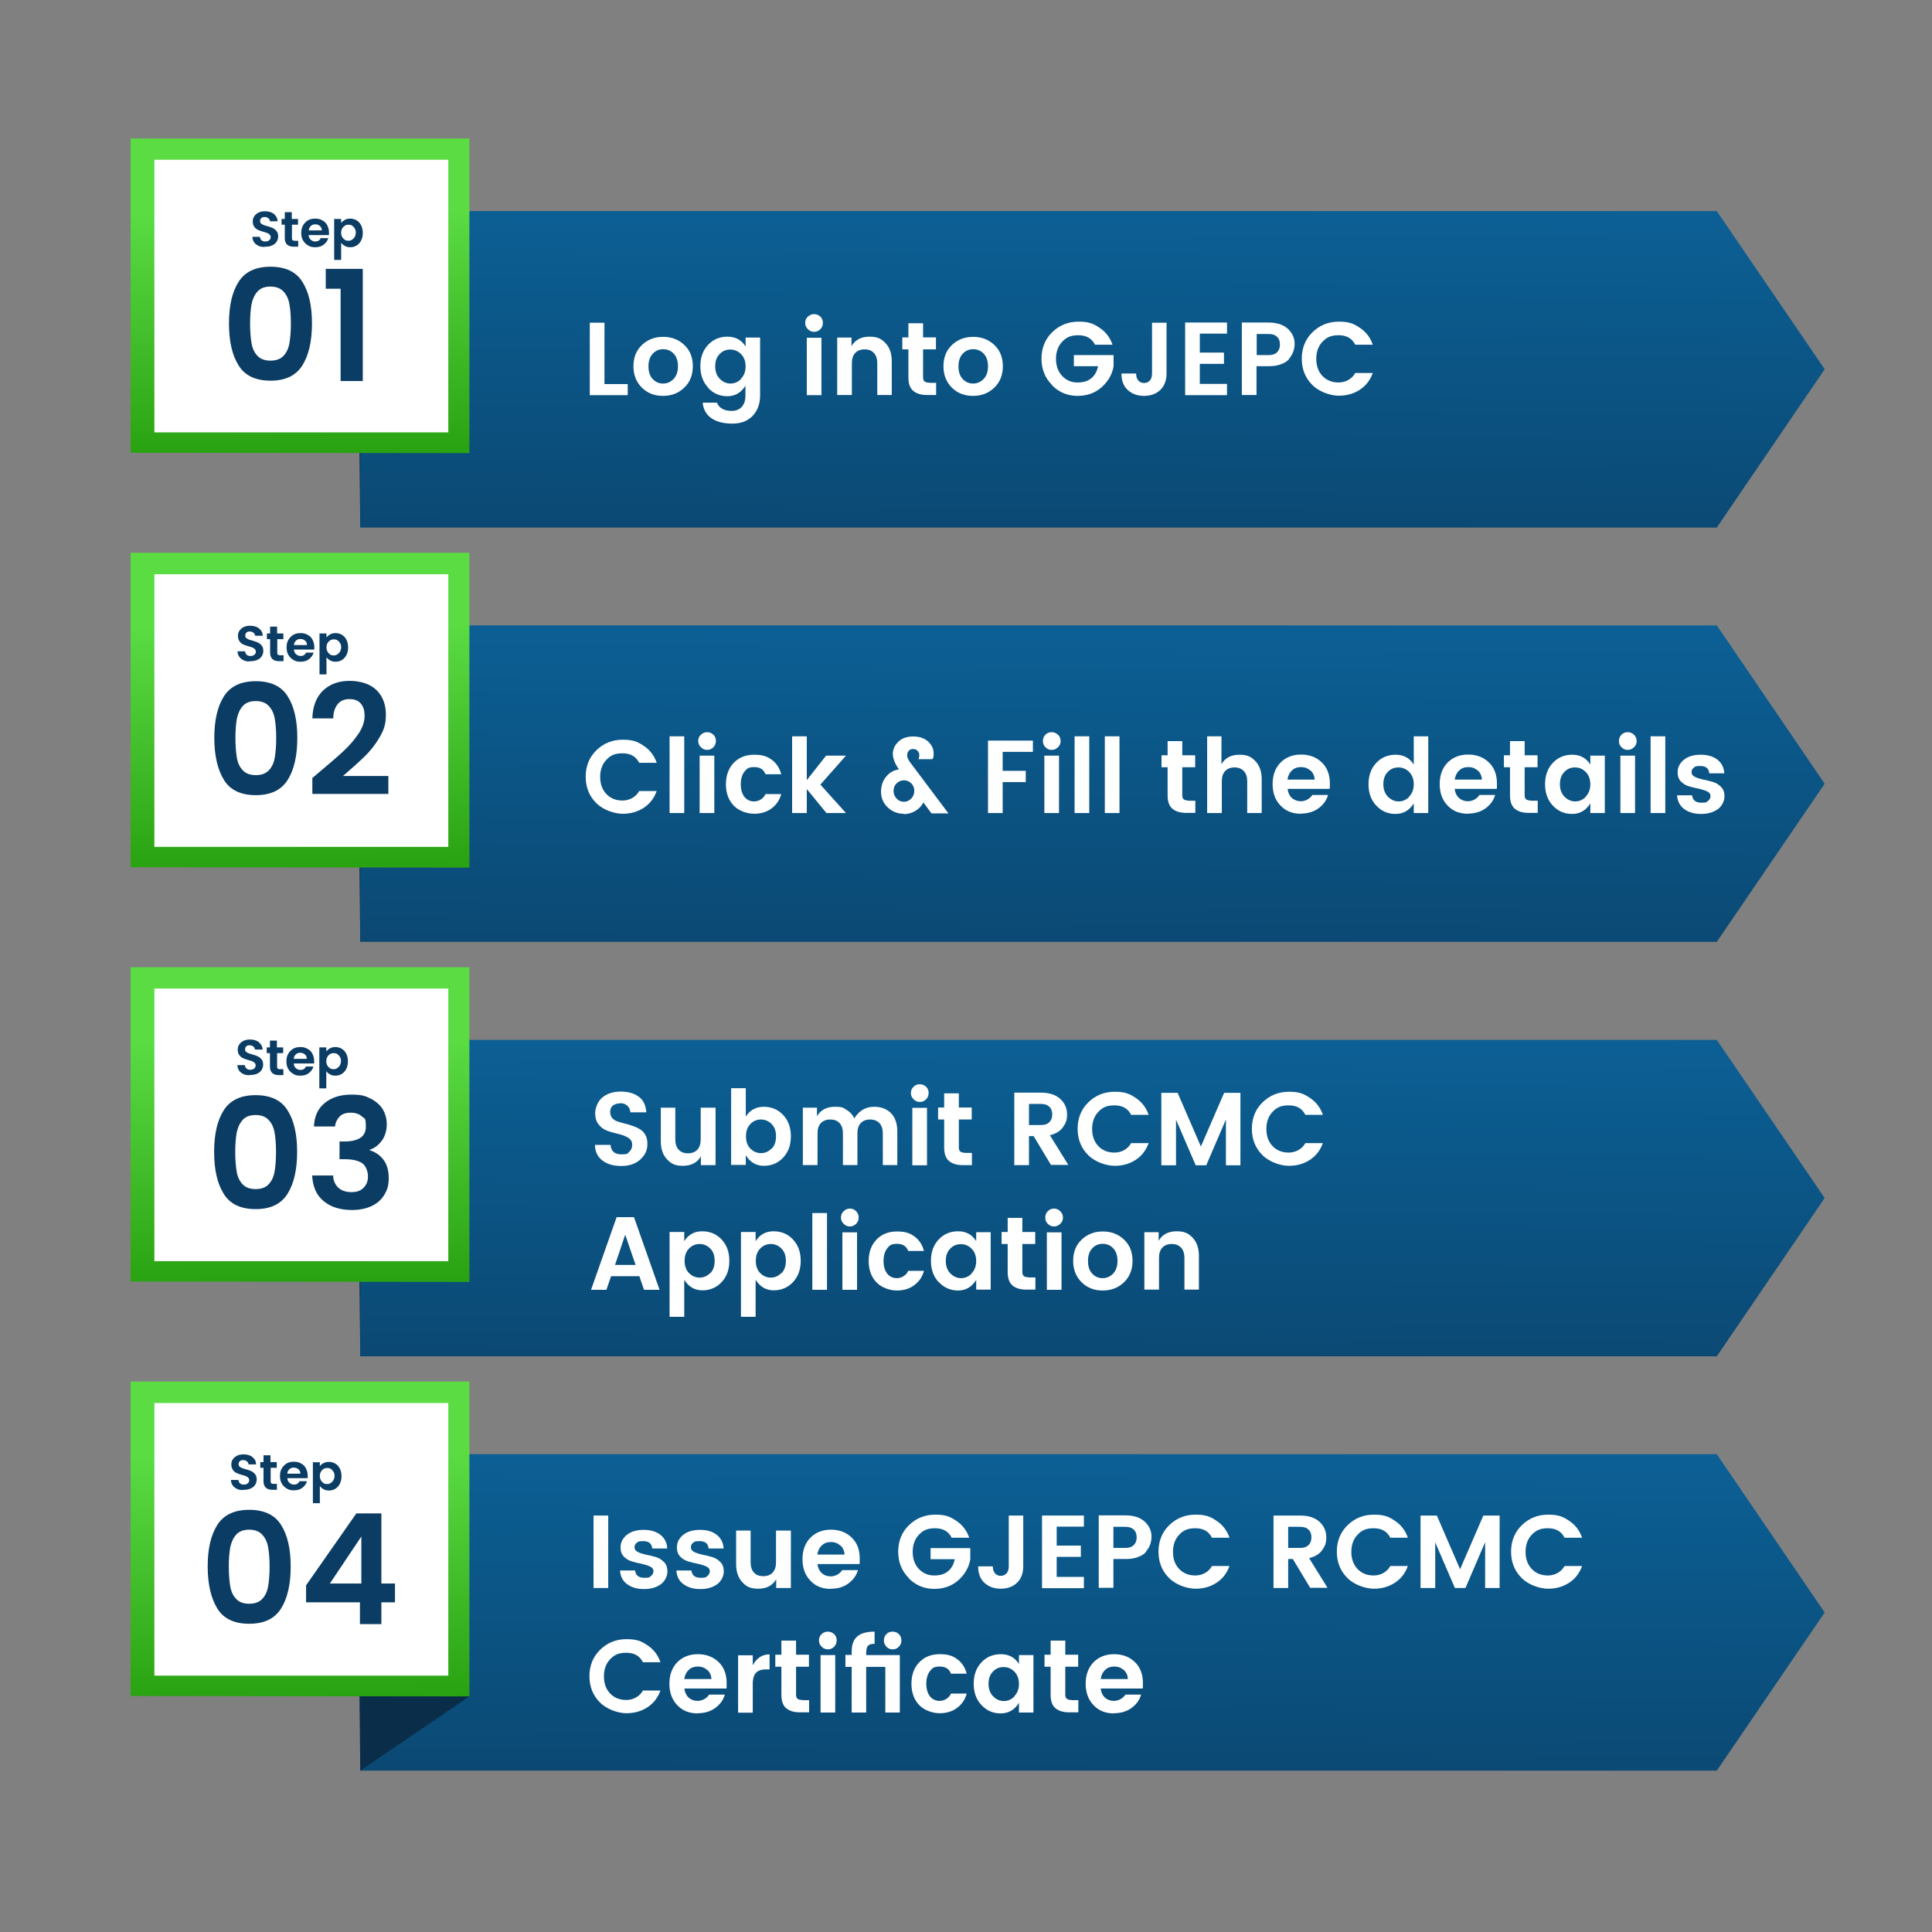 <?xml version="1.0" encoding="UTF-8"?>
<svg id="Layer_1" data-name="Layer 1" xmlns="http://www.w3.org/2000/svg" xmlns:xlink="http://www.w3.org/1999/xlink" version="1.1" viewBox="0 0 1080 1080">
  <rect x="0" y="0" width="1080" height="1080" fill="#808080" stroke="none"/>
  <defs>
    <style>
      .cls-1 {
        fill: url(#linear-gradient);
      }

      .cls-1, .cls-2, .cls-3, .cls-4, .cls-5, .cls-6, .cls-7, .cls-8, .cls-9, .cls-10, .cls-11 {
        stroke-width: 0px;
      }

      .cls-2 {
        fill: #0b3c63;
      }

      .cls-3 {
        fill: url(#linear-gradient-4);
      }

      .cls-4 {
        fill: url(#linear-gradient-2);
      }

      .cls-5 {
        fill: url(#linear-gradient-3);
      }

      .cls-6 {
        fill: url(#linear-gradient-8);
      }

      .cls-7 {
        fill: url(#linear-gradient-7);
      }

      .cls-8 {
        fill: url(#linear-gradient-5);
      }

      .cls-9 {
        fill: url(#linear-gradient-6);
      }

      .cls-10 {
        fill: #fff;
      }

      .cls-11 {
        fill: #0a2d4a;
      }
    </style>
    <linearGradient id="linear-gradient" x1="612.9" y1="1219.1" x2="606.8" y2="400.6" gradientTransform="translate(0 1082) scale(1 -1)" gradientUnits="userSpaceOnUse">
      <stop offset=".2" stop-color="#0c6ba6"/>
      <stop offset=".8" stop-color="#0a2d4a"/>
    </linearGradient>
    <linearGradient id="linear-gradient-2" x1="166.9" y1="1012.3" x2="168.9" y2="770.7" gradientTransform="translate(0 1082) scale(1 -1)" gradientUnits="userSpaceOnUse">
      <stop offset=".2" stop-color="#5bdc43"/>
      <stop offset=".8" stop-color="#269e0f"/>
    </linearGradient>
    <linearGradient id="linear-gradient-3" x1="612.9" y1="987.5" x2="606.8" y2="168.9" xlink:href="#linear-gradient"/>
    <linearGradient id="linear-gradient-4" x1="166.9" y1="780.7" x2="168.9" y2="539.1" xlink:href="#linear-gradient-2"/>
    <linearGradient id="linear-gradient-5" x1="612.9" y1="755.8" x2="606.8" y2="-62.7" xlink:href="#linear-gradient"/>
    <linearGradient id="linear-gradient-6" x1="166.9" y1="549" x2="168.9" y2="307.4" xlink:href="#linear-gradient-2"/>
    <linearGradient id="linear-gradient-7" x1="612.9" y1="524.2" x2="606.8" y2="-294.4" xlink:href="#linear-gradient"/>
    <linearGradient id="linear-gradient-8" x1="166.9" y1="317.4" x2="168.9" y2="75.8" xlink:href="#linear-gradient-2"/>
  </defs>
  <g id="Layer_3" data-name="Layer 3">
    <g>
      <polygon class="cls-11" points="262.4 253.3 201.4 294.9 200.9 249.6 250 244.9 262.4 253.3"/>
      <polygon class="cls-11" points="262.4 485 201.4 526.5 200.9 481.3 250 476.6 262.4 485"/>
      <polygon class="cls-11" points="262.4 716.6 201.4 758.2 200.9 712.9 250 708.2 262.4 716.6"/>
      <g>
        <polygon class="cls-1" points="959.7 294.9 580.5 294.9 201.4 294.9 201.4 206.4 201.4 118 580.5 118 959.7 118 1020 206.4 959.7 294.9"/>
        <polygon class="cls-4" points="262.4 253.3 73 253.1 73 77.4 262.4 77.4 262.4 253.3"/>
        <rect class="cls-10" x="86.3" y="89.3" width="164.3" height="152.4"/>
        <g>
          <path class="cls-2" d="M144.7,137.5c-1.1-.5-2-1.1-2.6-2s-1-1.9-1-3.1h4.2c.1.8.3,1.4.9,1.9.5.5,1.2.7,2.1.7s1.6-.2,2.2-.7c.5-.4.8-1,.8-1.7s-.2-1.1-.5-1.4c-.4-.4-.8-.7-1.3-.9s-1.3-.5-2.2-.7c-1.3-.4-2.3-.7-3.1-1.1-.8-.4-1.5-.9-2-1.7-.6-.7-.9-1.7-.9-3s.3-2.2.9-3c.6-.9,1.4-1.5,2.4-2s2.2-.7,3.6-.7c2,0,3.7.5,4.9,1.5s2,2.3,2.1,4.1h-4.3c0-.7-.3-1.2-.9-1.7-.5-.4-1.2-.7-2.1-.7s-1.4.2-1.8.6c-.5.4-.7,1-.7,1.7s.2,1,.5,1.3.8.6,1.3.8c.5.2,1.2.5,2.2.7,1.3.4,2.3.7,3.1,1.1s1.5.9,2.1,1.7c.6.7.9,1.7.9,2.9s-.3,2-.8,2.9-1.3,1.6-2.4,2.1c-1,.5-2.3.8-3.7.8-1.6.3-2.8,0-3.9-.4Z"/>
          <path class="cls-2" d="M163.2,125.7v7.5c0,.5.1.9.4,1.1s.7.3,1.3.3h1.8v3.3h-2.5c-3.3,0-5-1.6-5-4.8v-7.5h-1.8v-3.2h1.8v-3.8h3.9v3.8h3.5v3.2h-3.4Z"/>
          <path class="cls-2" d="M183.8,131.4h-11.3c.1,1.1.5,2,1.2,2.6s1.5,1,2.5,1c1.5,0,2.5-.6,3.1-1.9h4.2c-.4,1.5-1.3,2.7-2.6,3.7s-2.8,1.4-4.7,1.4-2.8-.3-4-1-2.1-1.6-2.8-2.8-1-2.6-1-4.2.3-3,1-4.2,1.6-2.1,2.7-2.8c1.2-.7,2.5-1,4.1-1s2.8.3,4,1c1.2.6,2.1,1.5,2.7,2.7.6,1.2,1,2.5,1,4s0,1,0,1.5ZM179.9,128.7c0-1-.4-1.8-1.1-2.4-.7-.6-1.6-.9-2.6-.9s-1.8.3-2.4.9c-.7.6-1.1,1.4-1.2,2.5h7.3Z"/>
          <path class="cls-2" d="M192.8,122.9c.9-.5,1.9-.7,3-.7s2.5.3,3.6,1,1.9,1.6,2.5,2.8c.6,1.2.9,2.6.9,4.2s-.3,3-.9,4.2c-.6,1.2-1.5,2.2-2.5,2.8-1.1.7-2.3,1-3.6,1s-2.1-.2-3-.7-1.6-1.1-2.1-1.8v9.6h-3.9v-22.9h3.9v2.2c.5-.6,1.2-1.2,2.1-1.7ZM198.3,127.7c-.4-.7-.9-1.2-1.5-1.6s-1.3-.5-2-.5-1.4.2-2,.5c-.6.4-1.1.9-1.5,1.6s-.6,1.5-.6,2.4.2,1.7.6,2.4.9,1.2,1.5,1.6c.6.4,1.3.5,2,.5s1.4-.2,2-.6c.6-.4,1.1-.9,1.5-1.6.4-.7.6-1.5.6-2.5,0-.7-.2-1.5-.6-2.2Z"/>
          <path class="cls-2" d="M133.4,157.5c3.6-5.6,9.5-8.4,17.8-8.4s14.3,2.8,17.8,8.4c3.6,5.6,5.4,13.4,5.4,23.3s-1.8,17.8-5.4,23.5c-3.6,5.7-9.5,8.5-17.8,8.5s-14.3-2.8-17.8-8.5c-3.6-5.7-5.4-13.5-5.4-23.5,0-9.9,1.8-17.7,5.4-23.3ZM161.8,170.1c-.5-2.9-1.6-5.3-3.3-7.1-1.6-1.8-4.1-2.8-7.3-2.8s-5.6.9-7.3,2.8c-1.6,1.8-2.7,4.2-3.3,7.1-.5,2.9-.8,6.5-.8,10.7s.3,8,.8,11,1.6,5.3,3.3,7.1,4.1,2.7,7.3,2.7,5.6-.9,7.3-2.7,2.8-4.2,3.3-7.1c.5-3,.8-6.6.8-11s-.3-7.8-.8-10.7Z"/>
          <path class="cls-2" d="M182.1,161.4v-11.1h20.7v62.7h-12.4v-51.6h-8.3Z"/>
        </g>
      </g>
      <g>
        <polygon class="cls-5" points="959.7 526.5 580.5 526.5 201.4 526.5 201.4 438.1 201.4 349.6 580.5 349.6 959.7 349.6 1020 438.1 959.7 526.5"/>
        <polygon class="cls-3" points="262.4 485 73 484.8 73 309 262.4 309 262.4 485"/>
        <rect class="cls-10" x="86.3" y="321" width="164.3" height="152.4"/>
        <g>
          <path class="cls-2" d="M136.4,369.2c-1.1-.5-2-1.1-2.6-2s-1-1.9-1-3.1h4.2c.1.8.3,1.4.9,1.9.5.5,1.2.7,2.1.7s1.6-.2,2.2-.7.8-1,.8-1.7-.2-1.1-.5-1.4c-.4-.4-.8-.7-1.3-.9-.5-.2-1.3-.5-2.2-.7-1.3-.4-2.3-.7-3.1-1.1s-1.5-.9-2-1.7-.9-1.7-.9-3,.3-2.2.9-3c.6-.9,1.4-1.5,2.4-2s2.2-.7,3.6-.7c2,0,3.7.5,4.9,1.5,1.3,1,2,2.3,2.1,4.1h-4.3c0-.7-.3-1.2-.9-1.7-.5-.4-1.2-.7-2.1-.7s-1.4.2-1.8.6c-.5.4-.7,1-.7,1.7s.2,1,.5,1.3.8.6,1.3.8,1.2.5,2.2.7c1.3.4,2.3.7,3.1,1.1s1.5.9,2.1,1.7c.6.7.9,1.7.9,2.9s-.3,2-.8,2.9-1.3,1.6-2.4,2.1c-1,.5-2.3.8-3.7.8-1.6.3-2.8.1-3.9-.4Z"/>
          <path class="cls-2" d="M155,357.4v7.5c0,.5.1.9.4,1.1s.7.3,1.3.3h1.8v3.3h-2.5c-3.3,0-5-1.6-5-4.8v-7.5h-1.8v-3.2h1.8v-3.8h3.9v3.8h3.5v3.2h-3.4Z"/>
          <path class="cls-2" d="M175.6,363.1h-11.3c.1,1.1.5,2,1.2,2.6s1.5,1,2.5,1c1.5,0,2.5-.6,3.1-1.9h4.2c-.4,1.5-1.3,2.7-2.6,3.7s-2.8,1.4-4.7,1.4-2.8-.3-4-1-2.1-1.6-2.8-2.8c-.7-1.2-1-2.6-1-4.2s.3-3,1-4.2,1.6-2.1,2.7-2.8c1.2-.7,2.5-1,4.1-1s2.8.3,4,1c1.2.6,2.1,1.5,2.7,2.7.6,1.2,1,2.5,1,4s0,1.1,0,1.5ZM171.6,360.5c0-1-.4-1.8-1.1-2.4-.7-.6-1.6-.9-2.6-.9s-1.8.3-2.4.9c-.7.6-1.1,1.4-1.2,2.5h7.3Z"/>
          <path class="cls-2" d="M184.6,354.6c.9-.5,1.9-.7,3-.7s2.5.3,3.6,1,1.9,1.6,2.5,2.8c.6,1.2.9,2.6.9,4.2s-.3,3-.9,4.2c-.6,1.2-1.5,2.2-2.5,2.8-1.1.7-2.3,1-3.6,1s-2.1-.2-3-.7-1.6-1.1-2.1-1.8v9.6h-3.9v-22.9h3.9v2.2c.5-.6,1.2-1.2,2.1-1.7ZM190.1,359.5c-.4-.7-.9-1.2-1.5-1.6s-1.3-.5-2-.5-1.4.2-2,.5c-.6.4-1.1.9-1.5,1.6s-.6,1.5-.6,2.4.2,1.7.6,2.4.9,1.2,1.5,1.6,1.3.5,2,.5,1.4-.2,2-.6,1.1-.9,1.5-1.6.6-1.5.6-2.5c0-.8-.2-1.6-.6-2.2Z"/>
          <path class="cls-2" d="M125.2,389.2c3.6-5.6,9.5-8.4,17.8-8.4s14.3,2.8,17.8,8.4c3.6,5.6,5.4,13.4,5.4,23.3s-1.8,17.8-5.4,23.5c-3.6,5.7-9.5,8.5-17.8,8.5s-14.3-2.8-17.8-8.5-5.4-13.5-5.4-23.5c0-9.9,1.8-17.7,5.4-23.3ZM153.6,401.8c-.5-2.9-1.6-5.3-3.3-7.1-1.6-1.8-4.1-2.8-7.3-2.8s-5.6.9-7.3,2.8c-1.6,1.8-2.7,4.2-3.3,7.1-.5,2.9-.8,6.5-.8,10.7s.3,8,.8,11,1.6,5.3,3.3,7.1c1.7,1.8,4.1,2.7,7.3,2.7s5.6-.9,7.3-2.7c1.7-1.8,2.8-4.2,3.3-7.1.5-3,.8-6.6.8-11,0-4.2-.3-7.8-.8-10.7Z"/>
          <path class="cls-2" d="M179.1,431.1c5.5-4.6,9.9-8.4,13.2-11.5s6-6.3,8.2-9.6c2.2-3.3,3.3-6.6,3.3-9.8s-.7-5.2-2.1-6.9c-1.4-1.7-3.5-2.5-6.4-2.5s-5.1,1-6.6,2.9-2.4,4.5-2.4,7.9h-11.7c.2-6.9,2.3-12.1,6.1-15.7,3.9-3.6,8.8-5.3,14.7-5.3s11.6,1.7,15.1,5.2,5.2,8,5.2,13.7-1.2,8.7-3.6,12.8c-2.4,4.1-5.2,7.6-8.3,10.6s-7.1,6.6-12.1,10.9h25.4v10h-42.5v-8.9l4.5-3.8Z"/>
        </g>
      </g>
      <g>
        <polygon class="cls-8" points="959.7 758.2 580.5 758.2 201.4 758.2 201.4 669.7 201.4 581.3 580.5 581.3 959.7 581.3 1020 669.7 959.7 758.2"/>
        <polygon class="cls-9" points="262.4 716.6 73 716.4 73 540.7 262.4 540.7 262.4 716.6"/>
        <rect class="cls-10" x="86.3" y="552.6" width="164.3" height="152.4"/>
        <g>
          <path class="cls-2" d="M136.3,600.5c-1.1-.5-2-1.1-2.6-2s-1-1.9-1-3.1h4.2c.1.8.3,1.4.9,1.9.5.5,1.2.7,2.1.7s1.6-.2,2.2-.7c.5-.4.8-1,.8-1.7s-.2-1.1-.5-1.4c-.4-.4-.8-.7-1.3-.9s-1.3-.5-2.2-.7c-1.3-.4-2.3-.7-3.1-1.1-.8-.4-1.5-.9-2-1.7-.6-.7-.9-1.7-.9-3s.3-2.2.9-3c.6-.9,1.4-1.5,2.4-2s2.2-.7,3.6-.7c2,0,3.7.5,4.9,1.5s2,2.3,2.1,4.1h-4.3c0-.7-.3-1.2-.9-1.7-.5-.4-1.2-.7-2.1-.7s-1.4.2-1.8.6c-.5.4-.7,1-.7,1.7s.2,1,.5,1.3.8.6,1.3.8,1.2.5,2.2.7c1.3.4,2.3.7,3.1,1.1.8.4,1.5.9,2.1,1.7.6.7.9,1.7.9,2.9s-.3,2-.8,2.9-1.3,1.6-2.4,2.1c-1,.5-2.3.8-3.7.8-1.5.3-2.8.1-3.9-.4Z"/>
          <path class="cls-2" d="M154.9,588.8v7.5c0,.5.1.9.4,1.1s.7.3,1.3.3h1.8v3.3h-2.5c-3.3,0-5-1.6-5-4.8v-7.5h-1.8v-3.2h1.8v-3.8h3.9v3.8h3.5v3.2h-3.4Z"/>
          <path class="cls-2" d="M175.5,594.5h-11.3c.1,1.1.5,2,1.2,2.6s1.5,1,2.5,1c1.5,0,2.5-.6,3.1-1.9h4.2c-.4,1.5-1.3,2.7-2.6,3.7s-2.8,1.4-4.7,1.4-2.8-.3-4-1-2.1-1.6-2.8-2.8-1-2.6-1-4.2.3-3,1-4.2,1.6-2.1,2.7-2.8c1.2-.7,2.5-1,4.1-1s2.8.3,4,1c1.2.6,2.1,1.5,2.7,2.7.6,1.2,1,2.5,1,4,0,.5,0,1,0,1.5ZM171.5,591.8c0-1-.4-1.8-1.1-2.4-.7-.6-1.6-.9-2.6-.9s-1.8.3-2.4.9c-.7.6-1.1,1.4-1.2,2.5h7.3Z"/>
          <path class="cls-2" d="M184.5,586c.9-.5,1.9-.7,3-.7s2.5.3,3.6,1,1.9,1.6,2.5,2.8.9,2.6.9,4.2-.3,3-.9,4.2c-.6,1.2-1.5,2.2-2.5,2.8-1.1.7-2.3,1-3.6,1s-2.1-.2-3-.7-1.6-1.1-2.1-1.8v9.6h-3.9v-22.9h3.9v2.2c.5-.6,1.2-1.2,2.1-1.7ZM190,590.8c-.4-.7-.9-1.2-1.5-1.6-.6-.4-1.3-.5-2-.5s-1.4.2-2,.5c-.6.4-1.1.9-1.5,1.6-.4.7-.6,1.5-.6,2.4s.2,1.7.6,2.4.9,1.2,1.5,1.6c.6.4,1.3.5,2,.5s1.4-.2,2-.6c.6-.4,1.1-.9,1.5-1.6.4-.7.6-1.5.6-2.5s-.2-1.5-.6-2.2Z"/>
          <path class="cls-2" d="M125.1,620.6c3.6-5.6,9.5-8.4,17.8-8.4s14.3,2.8,17.8,8.4c3.6,5.6,5.4,13.4,5.4,23.3s-1.8,17.8-5.4,23.5c-3.6,5.7-9.5,8.5-17.8,8.5s-14.3-2.8-17.8-8.5c-3.6-5.7-5.4-13.5-5.4-23.5,0-9.9,1.8-17.7,5.4-23.3ZM153.5,633.2c-.5-2.9-1.6-5.3-3.3-7.1-1.6-1.8-4.1-2.8-7.3-2.8s-5.6.9-7.3,2.8c-1.6,1.8-2.7,4.2-3.3,7.1-.5,2.9-.8,6.5-.8,10.7s.3,8,.8,11,1.6,5.3,3.3,7.1,4.1,2.7,7.3,2.7,5.6-.9,7.3-2.7,2.8-4.2,3.3-7.1c.5-3,.8-6.6.8-11s-.3-7.8-.8-10.7Z"/>
          <path class="cls-2" d="M181.5,616.6c3.8-3.1,8.7-4.7,14.8-4.7s7.8.7,10.8,2.2,5.2,3.4,6.8,5.9c1.5,2.5,2.3,5.3,2.3,8.5s-.9,6.7-2.8,9.2c-1.9,2.5-4.1,4.2-6.7,5v.3c3.3,1,5.9,2.9,7.8,5.5,1.9,2.6,2.8,6,2.8,10.1s-.8,6.5-2.4,9.2c-1.6,2.7-3.9,4.8-7,6.3s-6.8,2.3-11.1,2.3c-6.5,0-11.8-1.6-15.8-4.9-4.1-3.3-6.2-8.1-6.5-14.4h11.7c.1,2.8,1.1,5.1,2.9,6.8,1.8,1.7,4.3,2.5,7.4,2.5s5.2-.8,6.8-2.5c1.6-1.6,2.4-3.7,2.4-6.3s-1.1-5.9-3.3-7.4-5.6-2.2-10.1-2.2h-2.5v-9.9h2.5c8.1,0,12.2-2.7,12.2-8.2s-.7-4.4-2.2-5.8c-1.5-1.4-3.6-2.1-6.3-2.1s-4.8.7-6.2,2.2-2.3,3.3-2.5,5.5h-11.8c.2-5.6,2.2-10,6-13.1Z"/>
        </g>
      </g>
      <g>
        <polygon class="cls-7" points="959.7 989.8 580.5 989.8 201.4 989.8 201.4 901.4 201.4 812.9 580.5 812.9 959.7 812.9 1020 901.4 959.7 989.8"/>
        <polygon class="cls-11" points="262.4 948.3 201.4 989.8 200.9 944.6 250 939.9 262.4 948.3"/>
        <polygon class="cls-6" points="262.4 948.3 73 948.1 73 772.3 262.4 772.3 262.4 948.3"/>
        <rect class="cls-10" x="86.3" y="784.3" width="164.3" height="152.4"/>
        <g>
          <path class="cls-2" d="M132.7,832.4c-1.1-.5-2-1.1-2.6-2s-1-1.9-1-3.1h4.2c.1.8.3,1.4.9,1.9.5.5,1.2.7,2.1.7s1.6-.2,2.2-.7.8-1,.8-1.7-.2-1.1-.5-1.4c-.4-.4-.8-.7-1.3-.9s-1.3-.5-2.2-.7c-1.3-.4-2.3-.7-3.1-1.1-.8-.4-1.5-.9-2-1.7s-.9-1.7-.9-3,.3-2.2.9-3c.6-.9,1.4-1.5,2.4-2s2.2-.7,3.6-.7c2,0,3.7.5,4.9,1.5,1.3,1,2,2.3,2.1,4.1h-4.3c0-.7-.3-1.2-.9-1.7-.5-.4-1.2-.7-2.1-.7s-1.4.2-1.8.6c-.5.4-.7,1-.7,1.7s.2,1,.5,1.3.8.6,1.3.8,1.2.5,2.2.7c1.3.4,2.3.7,3.1,1.1.8.4,1.5.9,2.1,1.7.6.7.9,1.7.9,2.9s-.3,2-.8,2.9-1.3,1.6-2.4,2.1c-1,.5-2.3.8-3.7.8-1.6.3-2.8.1-3.9-.4Z"/>
          <path class="cls-2" d="M151.3,820.6v7.5c0,.5.1.9.4,1.1s.7.3,1.3.3h1.8v3.3h-2.5c-3.3,0-5-1.6-5-4.8v-7.5h-1.8v-3.2h1.8v-3.8h3.9v3.8h3.5v3.2h-3.4Z"/>
          <path class="cls-2" d="M171.9,826.3h-11.3c.1,1.1.5,2,1.2,2.6s1.5,1,2.5,1c1.5,0,2.5-.6,3.1-1.9h4.2c-.4,1.5-1.3,2.7-2.6,3.7s-2.8,1.4-4.7,1.4-2.8-.3-4-1-2.1-1.6-2.8-2.8-1-2.6-1-4.2.3-3,1-4.2,1.6-2.1,2.7-2.8c1.2-.7,2.5-1,4.1-1s2.8.3,4,1c1.2.6,2.1,1.5,2.7,2.7.6,1.2,1,2.5,1,4,0,.6,0,1.1,0,1.5ZM167.9,823.7c0-1-.4-1.8-1.1-2.4-.7-.6-1.6-.9-2.6-.9s-1.8.3-2.4.9c-.7.6-1.1,1.4-1.2,2.5h7.3Z"/>
          <path class="cls-2" d="M180.9,817.9c.9-.5,1.9-.7,3-.7s2.5.3,3.6,1,1.9,1.6,2.5,2.8.9,2.6.9,4.2-.3,3-.9,4.2c-.6,1.2-1.5,2.2-2.5,2.8-1.1.7-2.3,1-3.6,1s-2.1-.2-3-.7-1.6-1.1-2.1-1.8v9.6h-3.9v-22.9h3.9v2.2c.5-.7,1.2-1.3,2.1-1.7ZM186.4,822.7c-.4-.7-.9-1.2-1.5-1.6-.6-.4-1.3-.5-2-.5s-1.4.2-2,.5c-.6.4-1.1.9-1.5,1.6s-.6,1.5-.6,2.4.2,1.7.6,2.4.9,1.2,1.5,1.6c.6.4,1.3.5,2,.5s1.4-.2,2-.6c.6-.4,1.1-.9,1.5-1.6.4-.7.6-1.5.6-2.5s-.2-1.5-.6-2.2Z"/>
          <path class="cls-2" d="M121.5,852.4c3.6-5.6,9.5-8.4,17.8-8.4s14.3,2.8,17.8,8.4c3.6,5.6,5.4,13.4,5.4,23.3s-1.8,17.8-5.4,23.5c-3.6,5.7-9.5,8.5-17.8,8.5s-14.3-2.8-17.8-8.5-5.4-13.5-5.4-23.5,1.8-17.6,5.4-23.3ZM149.9,865c-.5-2.9-1.6-5.3-3.3-7.1-1.6-1.8-4.1-2.8-7.3-2.8s-5.6.9-7.3,2.8c-1.6,1.8-2.7,4.2-3.3,7.1-.5,2.9-.8,6.5-.8,10.7s.3,8,.8,11,1.6,5.3,3.3,7.1,4.1,2.7,7.3,2.7,5.6-.9,7.3-2.7,2.8-4.2,3.3-7.1c.5-3,.8-6.6.8-11s-.3-7.8-.8-10.7Z"/>
          <path class="cls-2" d="M171.1,895.7v-9.5l28.1-40.2h14v39.2h7.6v10.5h-7.6v12.2h-12v-12.2h-30.1ZM202,858.9l-17.6,26.3h17.6v-26.3Z"/>
        </g>
      </g>
    </g>
  </g>
  <g>
    <path class="cls-10" d="M329.7,180.4h8.2v34.3h13v6.2h-21.2v-40.5Z"/>
    <path class="cls-10" d="M358.8,216.7c-3.1-3.1-4.7-7.1-4.7-12s1.6-8.9,4.8-11.9c3.2-3,7.1-4.5,11.8-4.5s8.6,1.5,11.8,4.5c3.2,3,4.8,7,4.8,11.9s-1.6,9-4.8,12c-3.2,3.1-7.1,4.6-11.9,4.6s-8.6-1.5-11.8-4.6ZM370.6,214.4c2.3,0,4.2-.8,5.9-2.5,1.6-1.7,2.5-4.1,2.5-7.1s-.8-5.4-2.4-7.1c-1.6-1.7-3.6-2.5-5.9-2.5s-4.2.8-5.8,2.5c-1.6,1.7-2.4,4-2.4,7.1s.8,5.5,2.4,7.1c1.6,1.7,3.5,2.5,5.8,2.5Z"/>
    <path class="cls-10" d="M395.8,216.6c-2.9-3.1-4.3-7.1-4.3-11.9s1.4-8.8,4.3-11.9c2.9-3.1,6.5-4.6,10.9-4.6s7.8,1.8,10.1,5.5v-5h8.1v32.4c0,4.6-1.4,8.4-4.1,11.3-2.7,2.9-6.5,4.4-11.4,4.4s-8.8-1-11.7-3c-2.9-2-4.5-4.9-4.9-8.7h8c.5,1.4,1.5,2.6,2.9,3.4,1.4.8,3.2,1.2,5.4,1.2s4-.7,5.4-2.1c1.4-1.4,2.2-3.6,2.2-6.4v-5.6c-2.4,3.9-5.8,5.9-10.1,5.9s-7.9-1.6-10.8-4.7ZM414.2,211.7c1.7-1.7,2.6-4,2.6-6.9s-.9-5.2-2.6-6.9c-1.7-1.7-3.7-2.5-6-2.5s-4.3.8-5.9,2.5c-1.7,1.7-2.5,4-2.5,6.9s.9,5.3,2.6,7c1.7,1.7,3.7,2.6,5.9,2.6s4.2-.8,5.9-2.5Z"/>
    <path class="cls-10" d="M460,180.5c0,1.4-.5,2.6-1.4,3.5-1,1-2.1,1.5-3.5,1.5s-2.5-.5-3.5-1.5c-1-1-1.5-2.1-1.5-3.5s.5-2.6,1.5-3.5,2.1-1.4,3.5-1.4,2.5.5,3.5,1.4c1,1,1.4,2.1,1.4,3.5ZM451,220.9v-32.1h8.2v32.1h-8.2Z"/>
    <path class="cls-10" d="M476,188.7v4.8c2-3.5,5.4-5.3,10-5.3s6.7,1.2,9,3.6c2.3,2.4,3.5,5.8,3.5,10.1v18.9h-8.1v-17.7c0-2.5-.6-4.4-1.9-5.8s-3-2-5.2-2-4,.7-5.2,2c-1.3,1.3-1.9,3.3-1.9,5.8v17.7h-8.2v-32.1h8.2Z"/>
    <path class="cls-10" d="M519.4,214h3.9v6.8h-5.2c-3.3,0-5.8-.8-7.6-2.3-1.8-1.5-2.7-4-2.7-7.5v-15.7h-3.4v-6.7h3.4v-7.9h8.2v7.9h7.2v6.7h-7.2v15.7c0,1,.3,1.8.8,2.2.5.4,1.4.7,2.6.7Z"/>
    <path class="cls-10" d="M532.1,216.7c-3.1-3.1-4.7-7.1-4.7-12s1.6-8.9,4.8-11.9c3.2-3,7.1-4.5,11.8-4.5s8.6,1.5,11.8,4.5c3.2,3,4.8,7,4.8,11.9s-1.6,9-4.8,12c-3.2,3.1-7.1,4.6-11.9,4.6s-8.6-1.5-11.8-4.6ZM543.9,214.4c2.3,0,4.2-.8,5.9-2.5s2.5-4.1,2.5-7.1-.8-5.4-2.4-7.1c-1.6-1.7-3.6-2.5-5.9-2.5s-4.2.8-5.8,2.5c-1.6,1.7-2.4,4-2.4,7.1s.8,5.5,2.4,7.1c1.6,1.7,3.5,2.5,5.8,2.5Z"/>
    <path class="cls-10" d="M588.2,215.3c-4-3.9-6-8.9-6-14.8s2-10.9,6-14.8c4-3.9,8.9-5.9,14.7-5.9s8.3,1.1,11.7,3.4c3.4,2.2,5.9,5.4,7.3,9.5h-9.8c-1.8-3.6-4.9-5.3-9.3-5.3s-6.7,1.2-9,3.6c-2.3,2.4-3.5,5.6-3.5,9.6s1.2,7.2,3.5,9.6c2.3,2.4,5.1,3.6,8.5,3.6s6-.8,7.9-2.5c1.9-1.6,3.1-3.9,3.6-6.6h-13.5v-6.2h22.2v6.2c-.7,4.4-2.9,8.3-6.5,11.6-3.6,3.3-8.2,5-13.7,5s-10.3-2-14.2-5.9Z"/>
    <path class="cls-10" d="M644,208.8v-28.4h8.1v28.4c0,3.9-1.2,7-3.5,9.2-2.3,2.2-5.4,3.3-9.1,3.3s-6.7-1.1-9.1-3.3-3.5-5.3-3.5-9.2h8.2c0,1.7.4,2.9,1.2,3.9.8.9,1.9,1.4,3.2,1.4s2.5-.5,3.3-1.4c.8-.9,1.2-2.2,1.2-3.9Z"/>
    <path class="cls-10" d="M685.9,180.2v6.3h-15.2v10.6h13.5v6.3h-13.5v11.2h15.2v6.3h-23.4v-40.6h23.4Z"/>
    <path class="cls-10" d="M720.7,200.6c-1,1.3-2.6,2.3-4.6,3-2,.8-4.3,1.1-7,1.1h-6.7v16.1h-8.2v-40.5h14.9c4.7,0,8.3,1.2,10.8,3.5,2.5,2.3,3.8,5.1,3.8,8.3s-1,6-3.1,8.4ZM702.5,198.5h6.7c2,0,3.6-.5,4.7-1.6,1.1-1.1,1.6-2.5,1.6-4.3s-.5-3.3-1.6-4.3c-1.1-1.1-2.6-1.6-4.7-1.6h-6.7v11.8Z"/>
    <path class="cls-10" d="M733.7,215.3c-4-3.9-6-8.9-6-14.8s2-10.9,6-14.8c4-3.9,8.9-5.9,14.7-5.9s8.3,1.1,11.7,3.4c3.4,2.2,5.9,5.4,7.3,9.5h-9.8c-1.8-3.6-4.9-5.3-9.3-5.3s-6.7,1.2-9,3.6c-2.3,2.4-3.5,5.6-3.5,9.6s1.2,7.2,3.5,9.6c2.3,2.4,5.3,3.6,9,3.6s7.4-1.8,9.3-5.3h9.8c-1.5,4.1-3.9,7.2-7.3,9.4-3.4,2.2-7.3,3.3-11.7,3.3s-10.8-2-14.7-5.9Z"/>
  </g>
  <g>
    <path class="cls-10" d="M333.4,449c-4-3.9-6-8.9-6-14.8s2-10.9,6-14.8c4-3.9,8.9-5.9,14.7-5.9s8.3,1.1,11.7,3.4c3.4,2.2,5.9,5.4,7.3,9.5h-9.8c-1.8-3.6-4.9-5.3-9.3-5.3s-6.7,1.2-9,3.6c-2.3,2.4-3.5,5.6-3.5,9.6s1.2,7.2,3.5,9.6c2.3,2.4,5.3,3.6,9,3.6s7.4-1.8,9.3-5.3h9.8c-1.5,4.1-3.9,7.2-7.3,9.4-3.4,2.2-7.3,3.3-11.7,3.3s-10.8-2-14.7-5.9Z"/>
    <path class="cls-10" d="M374.3,454.5v-42.9h8.2v42.9h-8.2Z"/>
    <path class="cls-10" d="M400.2,414.2c0,1.4-.5,2.6-1.4,3.5-1,1-2.1,1.5-3.5,1.5s-2.5-.5-3.5-1.5c-1-1-1.5-2.1-1.5-3.5s.5-2.6,1.5-3.5,2.1-1.4,3.5-1.4,2.5.5,3.5,1.4c1,1,1.4,2.1,1.4,3.5ZM391.1,454.5v-32.1h8.2v32.1h-8.2Z"/>
    <path class="cls-10" d="M410.2,450.4c-2.9-3-4.4-7-4.4-12s1.5-9,4.4-12c2.9-3,6.7-4.5,11.4-4.5s7.2.9,9.8,2.8c2.6,1.9,4.4,4.6,5.3,8.1h-8.8c-1-2.7-3.1-4-6.3-4s-4.2.9-5.5,2.6c-1.3,1.7-2,4.1-2,7s.7,5.3,2,7c1.3,1.7,3.2,2.6,5.5,2.6s5.2-1.4,6.3-4.1h8.8c-.9,3.4-2.7,6-5.4,8-2.6,2-5.9,3-9.7,3s-8.5-1.5-11.4-4.5Z"/>
    <path class="cls-10" d="M451,454.5h-8.2v-42.9h8.2v24.5l10.8-13.7h11.1l-14.3,16.2,14.3,15.9h-10.9l-11-13.4v13.4Z"/>
    <path class="cls-10" d="M505.2,454.9c-3.5,0-6.5-1.2-9-3.6-2.5-2.4-3.7-5.3-3.7-8.7s1-6.2,2.9-8.5c1.9-2.3,4.3-3.6,7.1-4-2.3-3.3-3.4-6.2-3.4-8.7s1-4.7,3-6.7c2-2,4.8-3,8.3-3s6.3.9,8.4,2.8c2,1.9,3.1,4,3.1,6.6s-.2,2.4-.7,3.3h-7.8c.3-.6.5-1.4.5-2.3s-.3-1.7-1-2.4c-.6-.7-1.5-1-2.5-1s-1.8.3-2.4,1c-.6.7-.9,1.5-.9,2.6s.6,2.4,1.7,3.9l21.4,28.5h-9.5l-4.5-6.1c-1,1.9-2.5,3.5-4.5,4.7-2,1.2-4.2,1.8-6.5,1.8ZM501.2,446.4c1.1,1.2,2.5,1.8,4.1,1.8s2.9-.6,4.1-1.8c1.1-1.2,1.7-2.6,1.7-4.3s-.6-3.1-1.7-4.2c-1.1-1.1-2.5-1.7-4.1-1.7s-2.9.6-4.1,1.7c-1.1,1.1-1.7,2.5-1.7,4.2s.6,3.1,1.7,4.3Z"/>
    <path class="cls-10" d="M552.3,454.5v-40.5h25.1v6.3h-16.9v10.6h12.9v6.3h-12.9v17.3h-8.2Z"/>
    <path class="cls-10" d="M592.9,414.2c0,1.4-.5,2.6-1.5,3.5-1,1-2.1,1.5-3.5,1.5s-2.5-.5-3.5-1.5c-1-1-1.4-2.1-1.4-3.5s.5-2.6,1.4-3.5c1-1,2.1-1.4,3.5-1.4s2.5.5,3.5,1.4c1,1,1.5,2.1,1.5,3.5ZM583.8,454.5v-32.1h8.2v32.1h-8.2Z"/>
    <path class="cls-10" d="M600.7,454.5v-42.9h8.2v42.9h-8.2Z"/>
    <path class="cls-10" d="M617.6,454.5v-42.9h8.2v42.9h-8.2Z"/>
    <path class="cls-10" d="M664.3,447.6h3.9v6.8h-5.2c-3.3,0-5.8-.8-7.6-2.3-1.8-1.5-2.7-4-2.7-7.5v-15.7h-3.4v-6.7h3.4v-7.9h8.2v7.9h7.2v6.7h-7.2v15.7c0,1,.3,1.8.8,2.2.5.4,1.4.7,2.6.7Z"/>
    <path class="cls-10" d="M682.8,411.6v15.6c2-3.5,5.4-5.3,10-5.3s6.7,1.2,9,3.6c2.3,2.4,3.5,5.8,3.5,10.1v18.9h-8.1v-17.7c0-2.5-.6-4.4-1.9-5.8-1.3-1.3-3-2-5.2-2s-4,.7-5.2,2c-1.3,1.3-1.9,3.3-1.9,5.8v17.7h-8.2v-42.9h8.2Z"/>
    <path class="cls-10" d="M727.2,454.9c-4.7,0-8.5-1.5-11.4-4.6-2.9-3-4.4-7-4.4-12s1.5-9,4.4-12c3-3,6.8-4.5,11.5-4.5s8.6,1.5,11.6,4.4c3,2.9,4.5,6.8,4.5,11.7s0,2.2-.2,3.1h-23.4c.2,2.1,1,3.8,2.3,5s3.1,1.9,5.2,1.9,4.9-1.2,6.3-3.5h8.8c-.9,3.1-2.7,5.5-5.4,7.5-2.7,1.9-5.9,2.9-9.7,2.9ZM732.5,430.7c-1.5-1.3-3.2-1.9-5.2-1.9s-3.8.6-5.1,1.9c-1.4,1.3-2.2,3-2.5,5.1h15.2c-.1-2.1-.9-3.8-2.3-5.1Z"/>
    <path class="cls-10" d="M769.3,450.3c-2.9-3.1-4.3-7.1-4.3-11.9s1.4-8.8,4.3-11.9c2.9-3.1,6.5-4.6,10.9-4.6s7.8,1.8,10.1,5.5v-15.8h8.1v42.9h-8.1v-5.4c-2.4,3.9-5.8,5.9-10.2,5.9s-7.9-1.6-10.8-4.7ZM787.7,445.3c1.7-1.7,2.6-4,2.6-6.9s-.9-5.2-2.6-6.9c-1.7-1.7-3.7-2.5-6-2.5s-4.3.8-5.9,2.5c-1.7,1.7-2.5,4-2.5,6.9s.9,5.3,2.6,7c1.7,1.7,3.7,2.6,5.9,2.6s4.2-.8,5.9-2.5Z"/>
    <path class="cls-10" d="M820.6,454.9c-4.7,0-8.5-1.5-11.4-4.6-2.9-3-4.4-7-4.4-12s1.5-9,4.4-12c3-3,6.8-4.5,11.5-4.5s8.6,1.5,11.6,4.4c3,2.9,4.5,6.8,4.5,11.7s0,2.2-.2,3.1h-23.4c.2,2.1,1,3.8,2.3,5s3.1,1.9,5.2,1.9,4.9-1.2,6.3-3.5h8.8c-.9,3.1-2.7,5.5-5.4,7.5-2.7,1.9-5.9,2.9-9.7,2.9ZM826,430.7c-1.5-1.3-3.2-1.9-5.2-1.9s-3.8.6-5.1,1.9c-1.4,1.3-2.2,3-2.5,5.1h15.2c-.1-2.1-.9-3.8-2.3-5.1Z"/>
    <path class="cls-10" d="M855.7,447.6h3.9v6.8h-5.2c-3.3,0-5.8-.8-7.6-2.3-1.8-1.5-2.7-4-2.7-7.5v-15.7h-3.4v-6.7h3.4v-7.9h8.2v7.9h7.2v6.7h-7.2v15.7c0,1,.3,1.8.8,2.2.5.4,1.4.7,2.6.7Z"/>
    <path class="cls-10" d="M868,450.3c-2.9-3.1-4.3-7.1-4.3-11.9s1.4-8.8,4.3-11.9c2.9-3.1,6.5-4.6,10.9-4.6s7.8,1.8,10.1,5.5v-5h8.1v32.1h-8.1v-5.4c-2.4,3.9-5.8,5.9-10.2,5.9s-7.9-1.6-10.8-4.7ZM886.4,445.3c1.7-1.7,2.6-4,2.6-6.9s-.9-5.2-2.6-6.9c-1.7-1.7-3.7-2.5-6-2.5s-4.3.8-5.9,2.5c-1.7,1.7-2.5,4-2.5,6.9s.9,5.3,2.6,7c1.7,1.7,3.7,2.6,5.9,2.6s4.2-.8,5.9-2.5Z"/>
    <path class="cls-10" d="M914.9,414.2c0,1.4-.5,2.6-1.5,3.5-1,1-2.1,1.5-3.5,1.5s-2.5-.5-3.5-1.5c-1-1-1.4-2.1-1.4-3.5s.5-2.6,1.4-3.5c1-1,2.1-1.4,3.5-1.4s2.5.5,3.5,1.4c1,1,1.5,2.1,1.5,3.5ZM905.8,454.5v-32.1h8.2v32.1h-8.2Z"/>
    <path class="cls-10" d="M922.7,454.5v-42.9h8.2v42.9h-8.2Z"/>
    <path class="cls-10" d="M937.8,431.7c0-2.8,1.2-5.1,3.5-7,2.4-1.9,5.5-2.8,9.4-2.8s7,.9,9.4,2.8c2.4,1.9,3.6,4.4,3.8,7.6h-8.4c-.2-2.7-1.9-4.1-5-4.1s-2.7.3-3.6.9c-.9.6-1.3,1.5-1.3,2.6s.6,1.9,1.9,2.6c1.3.6,2.8,1.1,4.6,1.5,1.8.3,3.6.8,5.4,1.3s3.3,1.5,4.6,2.8c1.3,1.3,1.9,3.1,1.9,5.3s-1.2,5.3-3.7,7.1c-2.5,1.8-5.6,2.7-9.4,2.7s-6.9-.9-9.4-2.7c-2.4-1.8-3.8-4.4-4-7.7h8.4c.3,2.7,2,4.1,5.2,4.1s2.7-.3,3.7-1c.9-.7,1.4-1.6,1.4-2.7s-.6-2-1.9-2.6c-1.3-.6-2.8-1.1-4.6-1.5-1.8-.3-3.6-.8-5.4-1.3-1.8-.5-3.3-1.4-4.6-2.7-1.3-1.3-1.9-3-1.9-5.1Z"/>
  </g>
  <g>
    <path class="cls-10" d="M346.6,616.8c-1.6,0-2.9.4-4,1.2-1,.8-1.5,2-1.5,3.5s.4,2.6,1.1,3.5c.8.8,1.7,1.5,3,1.9,1.2.4,2.6.8,4.1,1.2,1.5.3,2.9.8,4.4,1.3,1.5.5,2.8,1.1,4.1,1.9,1.2.7,2.2,1.8,3,3.2.8,1.4,1.1,3.1,1.1,5.1,0,3.3-1.3,6.2-4,8.6-2.6,2.4-6.2,3.6-10.6,3.6s-7.9-1-10.6-3.1c-2.7-2.1-4.1-5-4.1-8.7h8.7c.3,3.6,2.3,5.3,6.1,5.3s3.3-.5,4.4-1.5c1.1-1,1.6-2.3,1.6-3.9s-.7-2.9-2.1-3.8c-1.4-.9-3.2-1.6-5.2-2.1-2-.5-4.1-1-6.1-1.7-2.1-.7-3.8-1.8-5.2-3.5-1.4-1.6-2.1-3.8-2.1-6.5s1.3-6.6,4-8.8c2.7-2.2,6.1-3.3,10.3-3.3s7.6,1,10.1,2.9c2.6,1.9,3.9,4.8,4.2,8.7h-8.9c-.2-1.5-.7-2.8-1.7-3.7-1-.9-2.3-1.4-3.9-1.4Z"/>
    <path class="cls-10" d="M391.8,619.2h8.2v32.1h-8.2v-4.9c-2,3.5-5.4,5.3-10,5.3s-6.6-1.2-8.9-3.6c-2.3-2.4-3.5-5.8-3.5-10.1v-18.8h8.1v17.7c0,2.5.6,4.4,1.9,5.8,1.3,1.4,3,2,5.2,2s4-.7,5.2-2c1.3-1.4,1.9-3.3,1.9-5.8v-17.7Z"/>
    <path class="cls-10" d="M416.9,624.2c2.3-3.6,5.6-5.5,10-5.5s8,1.5,10.9,4.6c2.9,3.1,4.3,7,4.3,11.9s-1.4,8.8-4.3,11.9c-2.9,3.1-6.5,4.6-10.8,4.6s-7.7-2-10.1-5.9v5.4h-8.2v-42.9h8.2v15.8ZM431.3,642.2c1.7-1.7,2.5-4,2.5-7s-.8-5.2-2.5-6.9c-1.7-1.7-3.7-2.5-5.9-2.5s-4.3.8-5.9,2.5c-1.7,1.7-2.5,4-2.5,6.9s.8,5.2,2.5,6.9c1.7,1.7,3.7,2.5,5.9,2.5s4.3-.8,5.9-2.6Z"/>
    <path class="cls-10" d="M456.7,619.2v4.8c2-3.5,5.4-5.3,10-5.3s4.6.6,6.5,1.7c1.9,1.1,3.4,2.7,4.4,4.8,1.1-2,2.7-3.6,4.6-4.8,2-1.2,4.1-1.7,6.6-1.7,3.8,0,6.9,1.2,9.3,3.6,2.3,2.4,3.5,5.8,3.5,10.1v18.9h-8.1v-17.7c0-2.5-.6-4.4-1.9-5.8-1.3-1.3-3-2-5.2-2s-4,.7-5.2,2c-1.3,1.3-1.9,3.3-1.9,5.8v17.7h-8.1v-17.7c0-2.5-.6-4.4-1.9-5.8s-3-2-5.2-2-4,.7-5.2,2c-1.3,1.3-1.9,3.3-1.9,5.8v17.7h-8.2v-32.1h8.2Z"/>
    <path class="cls-10" d="M519.1,611c0,1.4-.5,2.6-1.4,3.5-1,1-2.1,1.5-3.5,1.5s-2.5-.5-3.5-1.5c-1-1-1.5-2.1-1.5-3.5s.5-2.6,1.5-3.5c1-1,2.1-1.4,3.5-1.4s2.5.5,3.5,1.4c1,1,1.4,2.1,1.4,3.5ZM510,651.4v-32.1h8.2v32.1h-8.2Z"/>
    <path class="cls-10" d="M539.4,644.5h3.9v6.8h-5.2c-3.3,0-5.8-.8-7.6-2.3-1.8-1.5-2.7-4-2.7-7.5v-15.7h-3.4v-6.7h3.4v-7.9h8.2v7.9h7.2v6.7h-7.2v15.7c0,1,.3,1.8.8,2.2.5.4,1.4.7,2.6.7Z"/>
    <path class="cls-10" d="M575.2,635.2v16.1h-8.2v-40.5h14.9c4.7,0,8.3,1.2,10.8,3.5,2.5,2.3,3.8,5.2,3.8,8.7s-.8,4.9-2.3,7.1c-1.5,2.2-4,3.7-7.3,4.5l10.3,16.6h-9.7l-9.7-16.1h-2.7ZM575.2,617.1v11.8h6.7c2,0,3.6-.5,4.7-1.6,1.1-1.1,1.6-2.5,1.6-4.3s-.5-3.3-1.6-4.3c-1.1-1.1-2.6-1.6-4.7-1.6h-6.7Z"/>
    <path class="cls-10" d="M608.4,645.8c-4-3.9-6-8.9-6-14.8s2-10.9,6-14.8,8.9-5.9,14.7-5.9,8.3,1.1,11.7,3.4c3.4,2.2,5.9,5.4,7.3,9.5h-9.8c-1.8-3.6-4.9-5.3-9.3-5.3s-6.7,1.2-9,3.6c-2.3,2.4-3.5,5.6-3.5,9.6s1.2,7.2,3.5,9.6c2.3,2.4,5.3,3.6,9,3.6s7.4-1.8,9.3-5.3h9.8c-1.5,4.1-3.9,7.2-7.3,9.4-3.4,2.2-7.3,3.3-11.7,3.3s-10.8-2-14.7-5.9Z"/>
    <path class="cls-10" d="M693.4,610.9v40.5h-8.1v-25.6l-11,25.6h-5.9l-11-25.5v25.5h-8.2v-40.5h9.1l13,30,13-30h9Z"/>
    <path class="cls-10" d="M705.8,645.8c-4-3.9-6-8.9-6-14.8s2-10.9,6-14.8,8.9-5.9,14.7-5.9,8.3,1.1,11.7,3.4c3.4,2.2,5.9,5.4,7.3,9.5h-9.8c-1.8-3.6-4.9-5.3-9.3-5.3s-6.7,1.2-9,3.6c-2.3,2.4-3.5,5.6-3.5,9.6s1.2,7.2,3.5,9.6c2.3,2.4,5.3,3.6,9,3.6s7.4-1.8,9.3-5.3h9.8c-1.5,4.1-3.9,7.2-7.3,9.4-3.4,2.2-7.3,3.3-11.7,3.3s-10.8-2-14.7-5.9Z"/>
    <path class="cls-10" d="M360,721l-2.6-7.6h-15.8l-2.6,7.6h-8.6l14.3-40.6h9.7l14.3,40.6h-8.6ZM343.8,707.1h11.5l-5.8-16.9-5.7,16.9Z"/>
    <path class="cls-10" d="M382.5,693.8c2.3-3.6,5.6-5.5,10-5.5s8,1.5,10.9,4.6c2.9,3.1,4.3,7,4.3,11.9s-1.4,8.8-4.3,11.9c-2.9,3.1-6.5,4.6-10.8,4.6s-7.7-2-10.1-5.9v20.7h-8.2v-47.4h8.2v5ZM397,711.8c1.7-1.7,2.5-4,2.5-7s-.8-5.2-2.5-6.9c-1.7-1.7-3.7-2.5-5.9-2.5s-4.3.8-5.9,2.5c-1.7,1.7-2.5,4-2.5,6.9s.8,5.2,2.5,6.9c1.7,1.7,3.7,2.5,5.9,2.5s4.3-.9,5.9-2.6Z"/>
    <path class="cls-10" d="M422.4,693.8c2.3-3.6,5.6-5.5,10-5.5s8,1.5,10.9,4.6c2.9,3.1,4.3,7,4.3,11.9s-1.4,8.8-4.3,11.9c-2.9,3.1-6.5,4.6-10.8,4.6s-7.7-2-10.1-5.9v20.7h-8.2v-47.4h8.2v5ZM436.8,711.8c1.7-1.7,2.5-4,2.5-7s-.8-5.2-2.5-6.9c-1.7-1.7-3.7-2.5-5.9-2.5s-4.3.8-5.9,2.5c-1.7,1.7-2.5,4-2.5,6.9s.8,5.2,2.5,6.9c1.7,1.7,3.7,2.5,5.9,2.5s4.3-.9,5.9-2.6Z"/>
    <path class="cls-10" d="M454.1,721v-42.9h8.2v42.9h-8.2Z"/>
    <path class="cls-10" d="M480,680.6c0,1.4-.5,2.6-1.4,3.5-1,1-2.1,1.5-3.5,1.5s-2.5-.5-3.5-1.5c-1-1-1.5-2.1-1.5-3.5s.5-2.6,1.5-3.5c1-1,2.1-1.5,3.5-1.5s2.5.5,3.5,1.5c1,1,1.4,2.1,1.4,3.5ZM470.9,721v-32.1h8.2v32.1h-8.2Z"/>
    <path class="cls-10" d="M490,716.9c-2.9-3-4.4-7-4.4-12s1.5-9,4.4-12c2.9-3,6.7-4.5,11.4-4.5s7.2.9,9.8,2.8c2.6,1.9,4.4,4.6,5.3,8.1h-8.8c-1-2.7-3.1-4-6.3-4s-4.2.9-5.5,2.6-2,4.1-2,7,.7,5.3,2,7,3.2,2.6,5.5,2.6,5.2-1.4,6.3-4.1h8.8c-.9,3.4-2.7,6-5.4,8-2.6,2-5.9,3-9.7,3s-8.5-1.5-11.4-4.5Z"/>
    <path class="cls-10" d="M524.7,716.7c-2.9-3.1-4.3-7.1-4.3-11.9s1.4-8.8,4.3-11.9c2.9-3.1,6.5-4.6,10.9-4.6s7.8,1.8,10.1,5.5v-5h8.1v32.1h-8.1v-5.4c-2.4,3.9-5.8,5.9-10.1,5.9s-7.9-1.6-10.8-4.7ZM543.1,711.8c1.7-1.7,2.6-4,2.6-6.9s-.9-5.2-2.6-6.9c-1.7-1.7-3.7-2.5-6-2.5s-4.3.8-5.9,2.5c-1.7,1.7-2.5,4-2.5,6.9s.9,5.3,2.6,7c1.7,1.7,3.7,2.6,5.9,2.6s4.2-.8,5.9-2.5Z"/>
    <path class="cls-10" d="M574.9,714.1h3.9v6.8h-5.2c-3.3,0-5.8-.8-7.6-2.3-1.8-1.5-2.7-4-2.7-7.5v-15.7h-3.4v-6.7h3.4v-7.9h8.2v7.9h7.2v6.7h-7.2v15.7c0,1,.3,1.8.8,2.2.5.4,1.4.7,2.6.7Z"/>
    <path class="cls-10" d="M594.2,680.6c0,1.4-.5,2.6-1.5,3.5-1,1-2.1,1.5-3.5,1.5s-2.5-.5-3.5-1.5-1.4-2.1-1.4-3.5.5-2.6,1.4-3.5c1-1,2.1-1.5,3.5-1.5s2.5.5,3.5,1.5c1,1,1.5,2.1,1.5,3.5ZM585.2,721v-32.1h8.2v32.1h-8.2Z"/>
    <path class="cls-10" d="M604.6,716.8c-3.1-3.1-4.7-7.1-4.7-12s1.6-8.9,4.8-11.9c3.2-3,7.1-4.5,11.8-4.5s8.6,1.5,11.8,4.5c3.2,3,4.8,7,4.8,11.9s-1.6,9-4.8,12c-3.2,3.1-7.1,4.6-11.9,4.6s-8.6-1.5-11.8-4.6ZM616.3,714.5c2.3,0,4.2-.8,5.9-2.5,1.6-1.7,2.5-4.1,2.5-7.1s-.8-5.4-2.4-7.1c-1.6-1.7-3.6-2.5-5.9-2.5s-4.2.8-5.8,2.5c-1.6,1.7-2.4,4-2.4,7.1s.8,5.5,2.4,7.1c1.6,1.7,3.5,2.5,5.8,2.5Z"/>
    <path class="cls-10" d="M647.7,688.8v4.8c2-3.5,5.4-5.3,10-5.3s6.7,1.2,9,3.6c2.3,2.4,3.5,5.8,3.5,10.1v18.9h-8.1v-17.7c0-2.5-.6-4.4-1.9-5.8-1.3-1.3-3-2-5.2-2s-4,.7-5.2,2c-1.3,1.3-1.9,3.3-1.9,5.8v17.7h-8.2v-32.1h8.2Z"/>
  </g>
  <g>
    <path class="cls-10" d="M331.8,887.7v-40.5h8.2v40.5h-8.2Z"/>
    <path class="cls-10" d="M346.9,865c0-2.8,1.2-5.1,3.5-7,2.4-1.9,5.5-2.8,9.4-2.8s7,.9,9.4,2.8c2.4,1.9,3.6,4.4,3.8,7.6h-8.4c-.2-2.7-1.9-4.1-5-4.1s-2.7.3-3.6.9c-.9.6-1.3,1.5-1.3,2.6s.6,1.9,1.9,2.6c1.3.6,2.8,1.1,4.6,1.5,1.8.3,3.6.8,5.4,1.3,1.8.5,3.3,1.5,4.6,2.8,1.3,1.3,1.9,3.1,1.9,5.3s-1.2,5.3-3.7,7.1c-2.5,1.8-5.6,2.7-9.4,2.7s-6.9-.9-9.4-2.7-3.8-4.4-4-7.7h8.4c.3,2.7,2,4.1,5.2,4.1s2.7-.3,3.7-1c.9-.7,1.4-1.6,1.4-2.7s-.6-2-1.9-2.6c-1.3-.6-2.8-1.1-4.6-1.5-1.8-.3-3.6-.8-5.4-1.3-1.8-.5-3.3-1.4-4.6-2.7-1.3-1.3-1.9-3-1.9-5.1Z"/>
    <path class="cls-10" d="M378.4,865c0-2.8,1.2-5.1,3.5-7,2.4-1.9,5.5-2.8,9.4-2.8s7,.9,9.4,2.8c2.4,1.9,3.6,4.4,3.8,7.6h-8.4c-.2-2.7-1.9-4.1-5-4.1s-2.7.3-3.6.9c-.9.6-1.3,1.5-1.3,2.6s.6,1.9,1.9,2.6c1.3.6,2.8,1.1,4.6,1.5,1.8.3,3.6.8,5.4,1.3,1.8.5,3.3,1.5,4.6,2.8,1.3,1.3,1.9,3.1,1.9,5.3s-1.2,5.3-3.7,7.1c-2.5,1.8-5.6,2.7-9.4,2.7s-6.9-.9-9.4-2.7-3.8-4.4-4-7.7h8.4c.3,2.7,2,4.1,5.2,4.1s2.7-.3,3.7-1c.9-.7,1.4-1.6,1.4-2.7s-.6-2-1.9-2.6c-1.3-.6-2.8-1.1-4.6-1.5-1.8-.3-3.6-.8-5.4-1.3-1.8-.5-3.3-1.4-4.6-2.7-1.3-1.3-1.9-3-1.9-5.1Z"/>
    <path class="cls-10" d="M433.9,855.6h8.2v32.1h-8.2v-4.9c-2,3.5-5.4,5.3-10,5.3s-6.6-1.2-8.9-3.6c-2.3-2.4-3.5-5.8-3.5-10.1v-18.8h8.1v17.7c0,2.5.6,4.4,1.9,5.8,1.3,1.4,3,2,5.2,2s4-.7,5.2-2c1.3-1.4,1.9-3.3,1.9-5.8v-17.7Z"/>
    <path class="cls-10" d="M464.4,888.2c-4.7,0-8.5-1.5-11.4-4.6-2.9-3-4.4-7-4.4-12s1.5-9,4.4-12c3-3,6.8-4.5,11.5-4.5s8.6,1.5,11.6,4.4c3,2.9,4.5,6.8,4.5,11.7s0,2.2-.2,3.1h-23.4c.2,2.1,1,3.8,2.3,5,1.4,1.3,3.1,1.9,5.2,1.9s4.9-1.2,6.3-3.5h8.8c-.9,3.1-2.7,5.5-5.4,7.5s-5.9,2.9-9.7,2.9ZM469.7,863.9c-1.5-1.3-3.2-1.9-5.2-1.9s-3.8.6-5.1,1.9c-1.4,1.3-2.2,3-2.5,5.1h15.2c-.1-2.1-.9-3.8-2.3-5.1Z"/>
    <path class="cls-10" d="M508.1,882.2c-4-3.9-6-8.9-6-14.8s2-10.9,6-14.8c4-3.9,8.9-5.9,14.7-5.9s8.3,1.1,11.7,3.4c3.4,2.2,5.9,5.4,7.3,9.5h-9.8c-1.8-3.6-4.9-5.3-9.3-5.3s-6.7,1.2-9,3.6c-2.3,2.4-3.5,5.6-3.5,9.6s1.2,7.2,3.5,9.6c2.3,2.4,5.1,3.6,8.5,3.6s6-.8,7.9-2.5c1.9-1.6,3.1-3.9,3.6-6.6h-13.5v-6.2h22.2v6.2c-.7,4.4-2.9,8.3-6.5,11.6-3.6,3.3-8.2,5-13.7,5s-10.3-2-14.2-5.9Z"/>
    <path class="cls-10" d="M563.9,875.6v-28.4h8.1v28.4c0,3.9-1.2,7-3.5,9.2-2.3,2.2-5.4,3.3-9.1,3.3s-6.7-1.1-9.1-3.3-3.5-5.3-3.5-9.2h8.2c0,1.7.4,2.9,1.2,3.9.8.9,1.9,1.4,3.2,1.4s2.5-.5,3.3-1.4c.8-.9,1.2-2.2,1.2-3.9Z"/>
    <path class="cls-10" d="M605.9,847.1v6.3h-15.2v10.6h13.5v6.3h-13.5v11.2h15.2v6.3h-23.4v-40.6h23.4Z"/>
    <path class="cls-10" d="M640.7,867.4c-1,1.3-2.6,2.3-4.6,3-2,.8-4.3,1.1-7,1.1h-6.7v16.1h-8.2v-40.5h14.9c4.7,0,8.3,1.2,10.8,3.5,2.5,2.3,3.8,5.1,3.8,8.3s-1,6-3.1,8.4ZM622.4,865.3h6.7c2,0,3.6-.5,4.7-1.6,1.1-1.1,1.6-2.5,1.6-4.3s-.5-3.3-1.6-4.3c-1.1-1.1-2.6-1.6-4.7-1.6h-6.7v11.8Z"/>
    <path class="cls-10" d="M653.6,882.2c-4-3.9-6-8.9-6-14.8s2-10.9,6-14.8c4-3.9,8.9-5.9,14.7-5.9s8.3,1.1,11.7,3.4c3.4,2.2,5.9,5.4,7.3,9.5h-9.8c-1.8-3.6-4.9-5.3-9.3-5.3s-6.7,1.2-9,3.6c-2.3,2.4-3.5,5.6-3.5,9.6s1.2,7.2,3.5,9.6c2.3,2.4,5.3,3.6,9,3.6s7.4-1.8,9.3-5.3h9.8c-1.5,4.1-3.9,7.2-7.3,9.4s-7.3,3.3-11.7,3.3-10.8-2-14.7-5.9Z"/>
    <path class="cls-10" d="M720.1,871.6v16.1h-8.2v-40.5h14.9c4.7,0,8.3,1.2,10.8,3.5,2.5,2.3,3.8,5.2,3.8,8.7s-.8,4.9-2.3,7.1c-1.5,2.2-4,3.7-7.3,4.5l10.3,16.6h-9.7l-9.7-16.1h-2.7ZM720.1,853.5v11.8h6.7c2,0,3.6-.5,4.7-1.6,1.1-1.1,1.6-2.5,1.6-4.3s-.5-3.3-1.6-4.3c-1.1-1.1-2.6-1.6-4.7-1.6h-6.7Z"/>
    <path class="cls-10" d="M753.3,882.2c-4-3.9-6-8.9-6-14.8s2-10.9,6-14.8c4-3.9,8.9-5.9,14.7-5.9s8.3,1.1,11.7,3.4c3.4,2.2,5.9,5.4,7.3,9.5h-9.8c-1.8-3.6-4.9-5.3-9.3-5.3s-6.7,1.2-9,3.6c-2.3,2.4-3.5,5.6-3.5,9.6s1.2,7.2,3.5,9.6c2.3,2.4,5.3,3.6,9,3.6s7.4-1.8,9.3-5.3h9.8c-1.5,4.1-3.9,7.2-7.3,9.4s-7.3,3.3-11.7,3.3-10.8-2-14.7-5.9Z"/>
    <path class="cls-10" d="M838.3,847.2v40.5h-8.1v-25.6l-11,25.6h-5.9l-11-25.5v25.5h-8.2v-40.5h9.1l13,30,13-30h9Z"/>
    <path class="cls-10" d="M850.7,882.2c-4-3.9-6-8.9-6-14.8s2-10.9,6-14.8c4-3.9,8.9-5.9,14.7-5.9s8.3,1.1,11.7,3.4c3.4,2.2,5.9,5.4,7.3,9.5h-9.8c-1.8-3.6-4.9-5.3-9.3-5.3s-6.7,1.2-9,3.6c-2.3,2.4-3.5,5.6-3.5,9.6s1.2,7.2,3.5,9.6c2.3,2.4,5.3,3.6,9,3.6s7.4-1.8,9.3-5.3h9.8c-1.5,4.1-3.9,7.2-7.3,9.4s-7.3,3.3-11.7,3.3-10.8-2-14.7-5.9Z"/>
    <path class="cls-10" d="M335.5,951.8c-4-3.9-6-8.9-6-14.8s2-10.9,6-14.8,8.9-5.9,14.7-5.9,8.3,1.1,11.7,3.4c3.4,2.2,5.9,5.4,7.3,9.5h-9.8c-1.8-3.6-4.9-5.3-9.3-5.3s-6.7,1.2-9,3.6c-2.3,2.4-3.5,5.6-3.5,9.6s1.2,7.2,3.5,9.6c2.3,2.4,5.3,3.6,9,3.6s7.4-1.8,9.3-5.3h9.8c-1.5,4.1-3.9,7.2-7.3,9.4-3.4,2.2-7.3,3.3-11.7,3.3s-10.8-2-14.7-5.9Z"/>
    <path class="cls-10" d="M390,957.8c-4.7,0-8.5-1.5-11.4-4.6-2.9-3-4.4-7-4.4-12s1.5-9,4.4-12c3-3,6.8-4.5,11.5-4.5s8.6,1.5,11.6,4.4,4.5,6.8,4.5,11.7,0,2.2-.2,3.1h-23.4c.2,2.1,1,3.8,2.3,5,1.4,1.3,3.1,1.9,5.2,1.9s4.9-1.2,6.3-3.5h8.8c-.9,3.1-2.7,5.5-5.4,7.5-2.7,1.9-5.9,2.9-9.7,2.9ZM395.3,933.5c-1.5-1.3-3.2-1.9-5.2-1.9s-3.8.6-5.1,1.9c-1.4,1.3-2.2,3-2.5,5.1h15.2c-.1-2.1-.9-3.8-2.3-5.1Z"/>
    <path class="cls-10" d="M420.8,925.2v5.7c2.2-4.1,5.3-6.1,9.4-6.1v8.4h-2c-2.4,0-4.3.6-5.5,1.8-1.2,1.2-1.9,3.3-1.9,6.3v16.1h-8.2v-32.1h8.2Z"/>
    <path class="cls-10" d="M448.4,950.4h3.9v6.8h-5.2c-3.3,0-5.8-.8-7.6-2.3-1.8-1.5-2.7-4-2.7-7.5v-15.7h-3.4v-6.7h3.4v-7.9h8.2v7.9h7.2v6.7h-7.2v15.7c0,1,.3,1.8.8,2.2.5.4,1.4.7,2.6.7Z"/>
    <path class="cls-10" d="M467.7,917c0,1.4-.5,2.6-1.4,3.5-1,1-2.1,1.5-3.5,1.5s-2.5-.5-3.5-1.5c-1-1-1.5-2.1-1.5-3.5s.5-2.6,1.5-3.5c1-1,2.1-1.4,3.5-1.4s2.5.5,3.5,1.4c1,1,1.4,2.1,1.4,3.5ZM458.7,957.3v-32.1h8.2v32.1h-8.2Z"/>
    <path class="cls-10" d="M484.2,923.4v1.8h18.8v32.1h-8.1v-25.5h-10.7v25.5h-8.1v-25.5h-3.5v-6.7h3.5v-1.8c0-3.9,1-6.7,3.1-8.5,2-1.8,5.3-2.7,9.7-2.7v6.8c-1.7,0-2.9.3-3.6,1-.7.7-1,1.8-1,3.3ZM502.5,920.5c-.9,1-2.1,1.5-3.5,1.5s-2.6-.5-3.5-1.5c-.9-1-1.4-2.1-1.4-3.5s.5-2.6,1.4-3.5c.9-1,2.1-1.4,3.5-1.4s2.6.5,3.5,1.4c.9,1,1.4,2.1,1.4,3.5s-.5,2.6-1.4,3.5Z"/>
    <path class="cls-10" d="M513.9,953.2c-2.9-3-4.4-7-4.4-12s1.5-9,4.4-12c2.9-3,6.7-4.5,11.4-4.5s7.2.9,9.8,2.8c2.6,1.9,4.4,4.6,5.3,8.1h-8.8c-1-2.7-3.1-4-6.3-4s-4.2.9-5.5,2.6c-1.3,1.7-2,4.1-2,7s.7,5.3,2,7c1.3,1.7,3.2,2.6,5.5,2.6s5.2-1.4,6.3-4.1h8.8c-.9,3.4-2.7,6-5.4,8-2.6,2-5.9,3-9.7,3s-8.5-1.5-11.4-4.5Z"/>
    <path class="cls-10" d="M548.6,953.1c-2.9-3.1-4.3-7.1-4.3-11.9s1.4-8.8,4.3-11.9c2.9-3.1,6.5-4.6,10.9-4.6s7.8,1.8,10.1,5.5v-5h8.1v32.1h-8.1v-5.4c-2.4,3.9-5.8,5.9-10.2,5.9s-7.9-1.6-10.8-4.7ZM567,948.2c1.7-1.7,2.6-4,2.6-6.9s-.9-5.2-2.6-6.9c-1.7-1.7-3.7-2.5-6-2.5s-4.3.8-5.9,2.5c-1.7,1.7-2.5,4-2.5,6.9s.9,5.3,2.6,7c1.7,1.7,3.7,2.6,5.9,2.6s4.2-.8,5.9-2.5Z"/>
    <path class="cls-10" d="M598.9,950.4h3.9v6.8h-5.2c-3.3,0-5.8-.8-7.6-2.3-1.8-1.5-2.7-4-2.7-7.5v-15.7h-3.4v-6.7h3.4v-7.9h8.2v7.9h7.2v6.7h-7.2v15.7c0,1,.3,1.8.8,2.2.5.4,1.4.7,2.6.7Z"/>
    <path class="cls-10" d="M622.7,957.8c-4.7,0-8.5-1.5-11.4-4.6-2.9-3-4.4-7-4.4-12s1.5-9,4.4-12c3-3,6.8-4.5,11.5-4.5s8.6,1.5,11.6,4.4,4.5,6.8,4.5,11.7,0,2.2-.2,3.1h-23.4c.2,2.1,1,3.8,2.3,5,1.4,1.3,3.1,1.9,5.2,1.9s4.9-1.2,6.3-3.5h8.8c-.9,3.1-2.7,5.5-5.4,7.5-2.7,1.9-5.9,2.9-9.7,2.9ZM628.1,933.5c-1.5-1.3-3.2-1.9-5.2-1.9s-3.8.6-5.1,1.9c-1.4,1.3-2.2,3-2.5,5.1h15.2c-.1-2.1-.9-3.8-2.3-5.1Z"/>
  </g>
</svg>